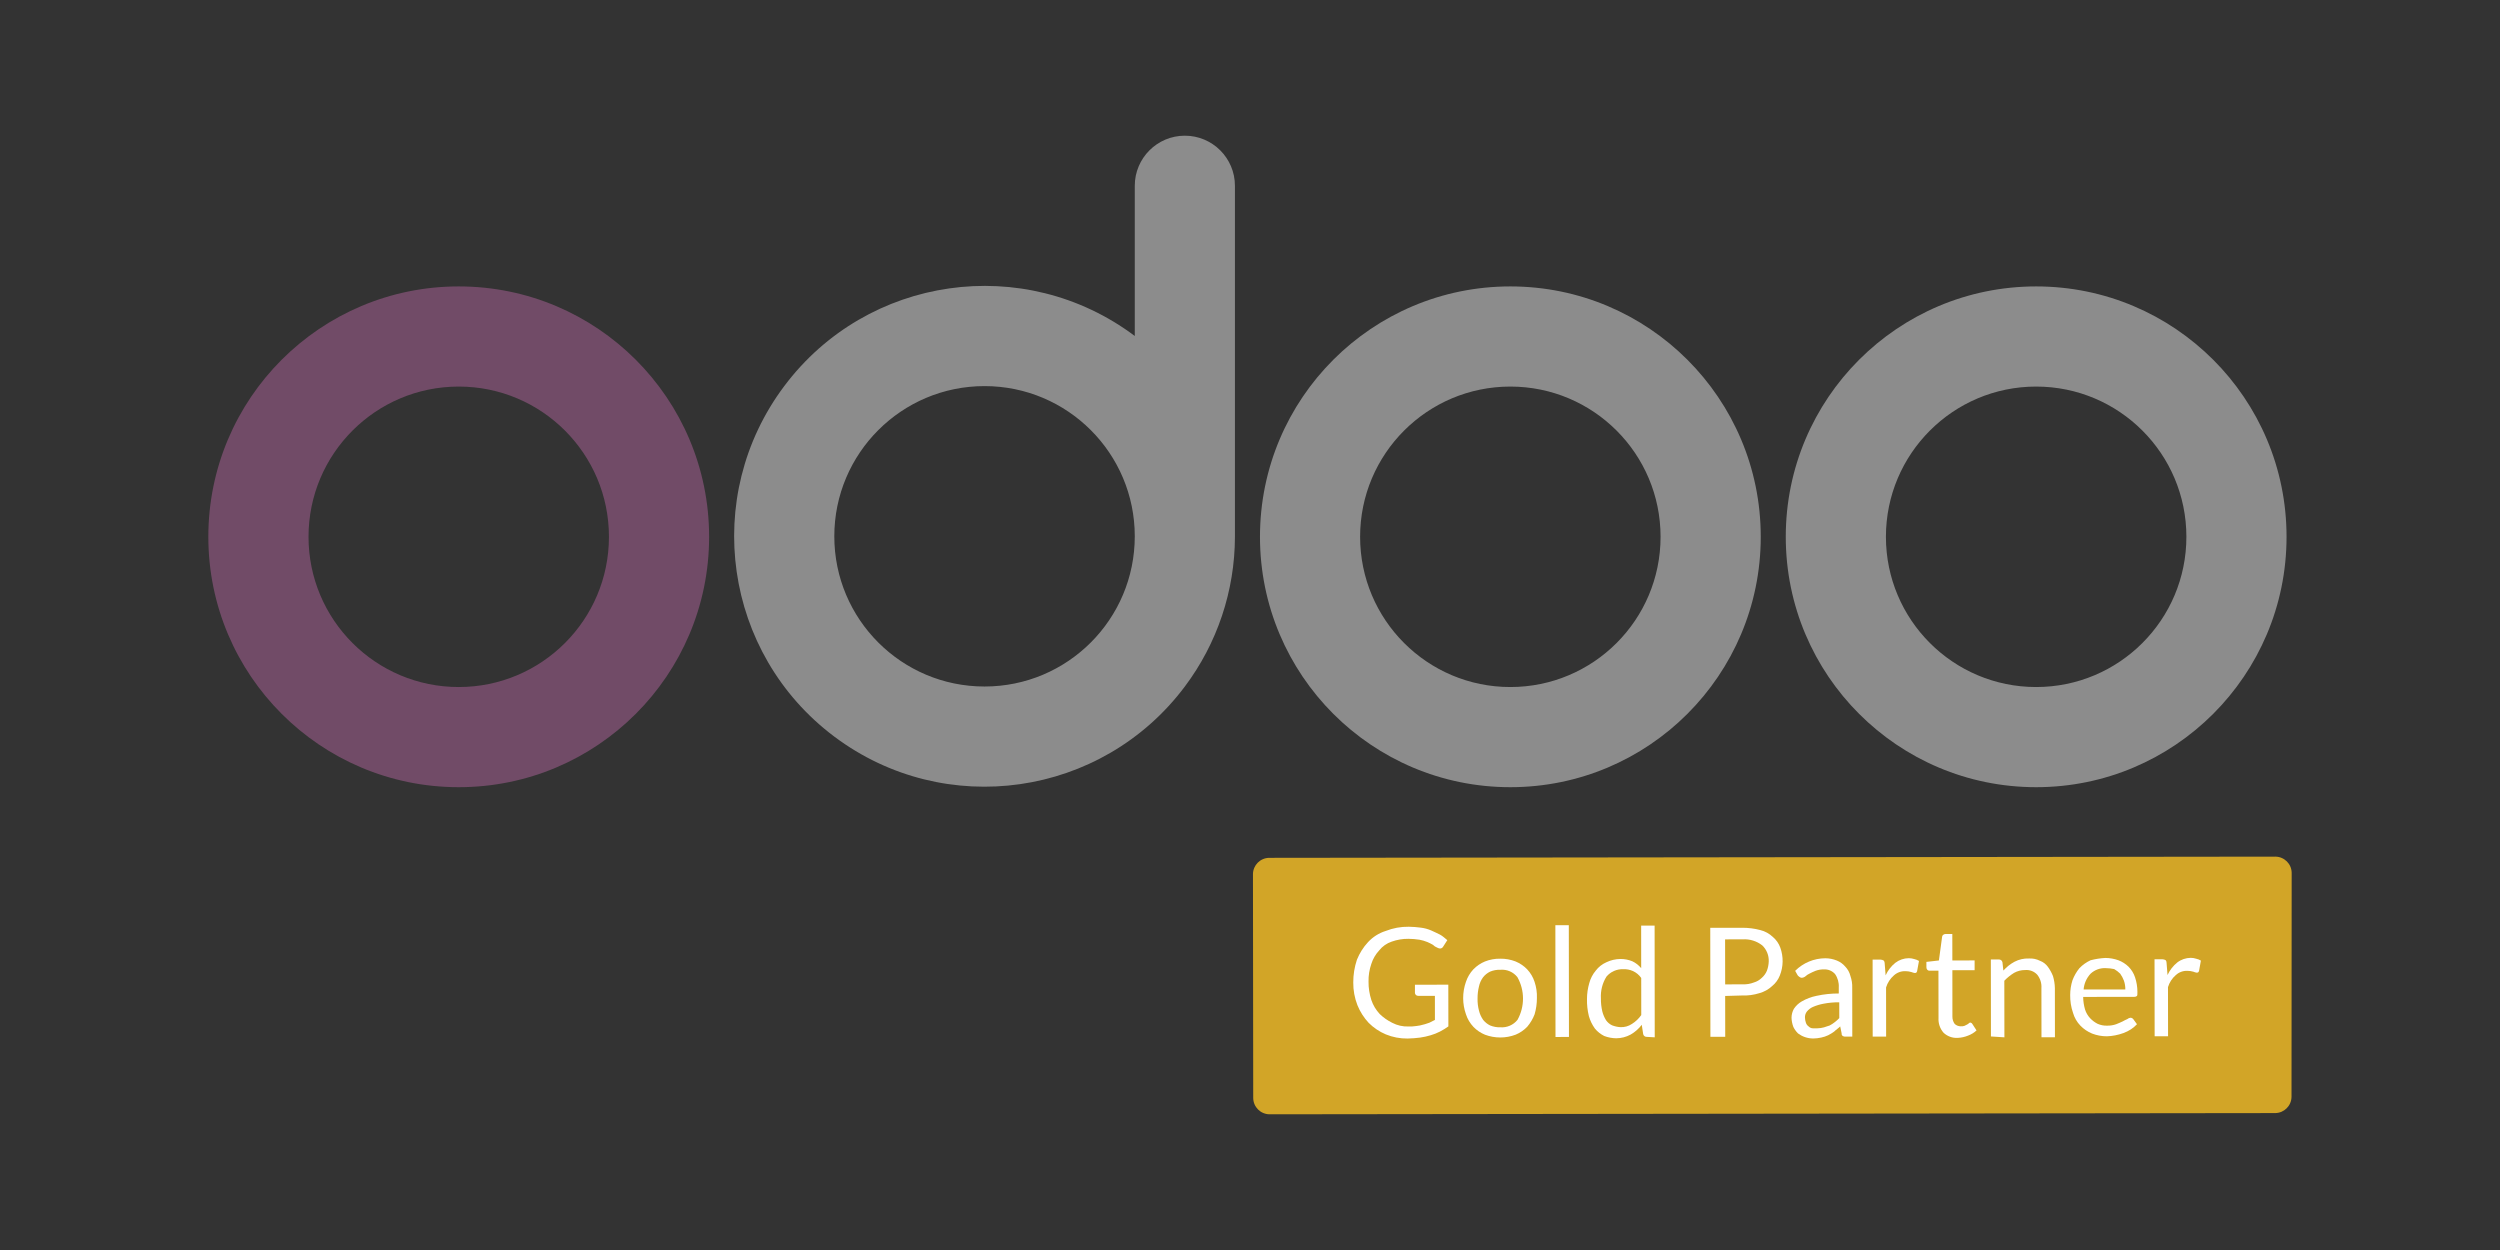 <?xml version="1.0" encoding="utf-8"?>
<!-- Generator: Adobe Illustrator 16.0.0, SVG Export Plug-In . SVG Version: 6.00 Build 0)  -->
<!DOCTYPE svg PUBLIC "-//W3C//DTD SVG 1.1//EN" "http://www.w3.org/Graphics/SVG/1.1/DTD/svg11.dtd">
<svg version="1.1" id="Capa_1" xmlns="http://www.w3.org/2000/svg" xmlns:xlink="http://www.w3.org/1999/xlink" x="0px" y="0px"
	 width="300px" height="150px" viewBox="0 0 300 150" enable-background="new 0 0 300 150" xml:space="preserve">
<rect x="0" y="0" width="300" height="150" fill="#333333" stroke="none"/>
<g>
	<g>
		<path fill="#8C8C8C" d="M244.338,34.37c-16.594,0-30.046,13.452-30.046,30.046s13.452,30.047,30.046,30.047
			s30.048-13.453,30.048-30.047S260.933,34.37,244.338,34.37z M244.338,82.444c-9.955,0-18.027-8.071-18.027-18.029
			c0-9.955,8.072-18.027,18.027-18.027c9.958,0,18.029,8.072,18.029,18.027l0,0C262.367,74.373,254.296,82.444,244.338,82.444z"/>
		<path fill="#8C8C8C" d="M181.242,34.37c-16.594,0-30.045,13.452-30.045,30.046s13.451,30.047,30.045,30.047
			S211.29,81.01,211.29,64.416S197.836,34.37,181.242,34.37z M181.242,82.444c-9.955,0-18.029-8.071-18.029-18.029
			c0-9.955,8.074-18.027,18.029-18.027c9.958,0,18.026,8.072,18.026,18.027l0,0C199.269,74.373,191.2,82.444,181.242,82.444z"/>
		<path fill="#714B67" d="M55.048,34.37C38.454,34.37,25,47.821,25,64.416s13.454,30.047,30.048,30.047S85.094,81.01,85.094,64.416
			S71.642,34.37,55.048,34.37z M55.048,82.444c-9.955,0-18.026-8.071-18.026-18.029c0-9.955,8.071-18.027,18.026-18.027
			c9.958,0,18.026,8.072,18.026,18.027l0,0C73.074,74.373,65.005,82.444,55.048,82.444z"/>
		<path fill="#8C8C8C" d="M142.182,16.283c-3.318,0-6.009,2.691-6.009,6.01v18.024c-13.276-9.955-32.107-7.264-42.063,6.014
			c-9.959,13.273-7.268,32.105,6.007,42.063c13.276,9.957,32.107,7.267,42.065-6.012c3.89-5.183,5.996-11.483,6.01-17.966l0,0
			V22.293C148.192,18.975,145.5,16.283,142.182,16.283z M118.144,82.382c-9.955,0-18.027-8.067-18.027-18.024
			c0-9.957,8.072-18.026,18.027-18.026c9.958,0,18.029,8.069,18.029,18.026l0,0C136.173,74.315,128.102,82.382,118.144,82.382z"/>
	</g>
	<g>
		<g>
			<path fill="#D2A527" d="M274.982,131.619c-0.011,1.072-0.879,1.936-1.949,1.951l-120.696,0.146
				c-1.07-0.014-1.937-0.876-1.95-1.948l-0.031-26.874c0.009-1.07,0.874-1.939,1.946-1.953l120.748-0.145
				c1.072,0.012,1.939,0.874,1.951,1.944L274.982,131.619z"/>
			<path fill="#FFFFFF" d="M169.019,123.179c0.318,0.009,0.636-0.009,0.947-0.058c0.283-0.029,0.563-0.085,0.836-0.169
				c0.273-0.054,0.498-0.167,0.721-0.225l0.667-0.334l-0.002-2.892h-2.006c-0.196,0.005-0.362-0.135-0.389-0.331v-1.001l4.005-0.007
				l0.007,5.007c-0.32,0.227-0.654,0.432-0.999,0.614c-0.356,0.185-0.729,0.333-1.117,0.446c-0.414,0.127-0.845,0.219-1.279,0.283
				c-0.498,0.064-0.996,0.102-1.503,0.113c-0.894,0.011-1.786-0.16-2.616-0.501c-0.767-0.322-1.468-0.796-2.057-1.388
				c-0.572-0.616-1.027-1.332-1.343-2.112c-0.338-0.868-0.509-1.793-0.499-2.728c-0.004-0.927,0.145-1.846,0.438-2.727
				c0.316-0.78,0.763-1.499,1.336-2.115c0.579-0.62,1.301-1.083,2.111-1.336c0.887-0.35,1.831-0.523,2.782-0.508
				c0.483,0.009,0.97,0.045,1.443,0.109c0.423,0.051,0.839,0.164,1.23,0.331c0.387,0.169,0.721,0.336,1.059,0.501
				c0.331,0.169,0.609,0.446,0.887,0.667l-0.498,0.78c-0.076,0.143-0.229,0.231-0.387,0.223c-0.122-0.014-0.236-0.049-0.338-0.111
				c-0.189-0.071-0.36-0.187-0.503-0.331c-0.215-0.125-0.438-0.236-0.665-0.334c-0.307-0.124-0.625-0.22-0.947-0.278
				c-0.44-0.068-0.887-0.106-1.334-0.108c-0.683-0.007-1.361,0.108-2.001,0.336c-0.594,0.2-1.117,0.567-1.504,1.059
				c-0.431,0.463-0.751,1.014-0.94,1.614c-0.234,0.681-0.35,1.395-0.336,2.115c-0.011,0.754,0.109,1.511,0.34,2.225
				c0.209,0.625,0.556,1.191,1,1.672c0.445,0.43,0.948,0.783,1.504,1.057C167.67,123.052,168.342,123.203,169.019,123.179z"/>
			<path fill="#FFFFFF" d="M180.025,115.043c0.627-0.011,1.252,0.103,1.839,0.329c0.523,0.216,0.999,0.536,1.393,0.945
				c0.405,0.427,0.707,0.94,0.89,1.501c0.211,0.628,0.307,1.286,0.282,1.946c0.002,0.658-0.091,1.317-0.275,1.951
				c-0.207,0.545-0.51,1.054-0.89,1.501c-0.394,0.409-0.868,0.731-1.39,0.947c-1.181,0.447-2.489,0.447-3.67,0.005
				c-0.525-0.214-1.001-0.536-1.393-0.943c-0.407-0.432-0.711-0.94-0.894-1.504c-0.447-1.256-0.449-2.633-0.006-3.894
				c0.185-0.561,0.489-1.074,0.892-1.506c0.392-0.405,0.868-0.728,1.39-0.943C178.776,115.147,179.398,115.032,180.025,115.043z
				 M180.037,123.274c0.794,0.063,1.562-0.271,2.062-0.892c0.885-1.593,0.883-3.53-0.009-5.12c-0.492-0.627-1.266-0.961-2.062-0.888
				c-0.416-0.016-0.838,0.059-1.223,0.225c-0.323,0.16-0.609,0.385-0.834,0.67c-0.243,0.331-0.414,0.709-0.496,1.112
				c-0.118,0.474-0.171,0.958-0.169,1.447c-0.009,0.487,0.046,0.973,0.171,1.446c0.096,0.4,0.267,0.775,0.5,1.111
				c0.227,0.28,0.509,0.51,0.836,0.668C179.203,123.212,179.621,123.29,180.037,123.274z"/>
			<path fill="#FFFFFF" d="M188.257,111.024l0.018,13.411l-1.615,0.002l-0.016-13.409L188.257,111.024z"/>
			<path fill="#FFFFFF" d="M197.621,124.425c-0.209,0.016-0.4-0.13-0.44-0.336l-0.169-1.112c-0.365,0.476-0.814,0.874-1.337,1.172
				c-0.527,0.289-1.119,0.44-1.724,0.445c-0.494-0.005-0.985-0.099-1.448-0.276c-0.427-0.216-0.81-0.518-1.112-0.887
				c-0.329-0.454-0.578-0.966-0.727-1.504c-0.167-0.672-0.24-1.363-0.225-2.055c0-0.646,0.096-1.281,0.273-1.896
				c0.147-0.552,0.412-1.065,0.783-1.506c0.329-0.436,0.77-0.778,1.276-1.001c0.521-0.249,1.09-0.382,1.668-0.391
				c0.496-0.007,0.988,0.089,1.446,0.277c0.414,0.196,0.772,0.48,1.059,0.83l-0.004-5.116h1.615l0.014,13.41L197.621,124.425
				L197.621,124.425z M194.447,123.259c0.498,0.022,0.985-0.115,1.392-0.392c0.44-0.277,0.816-0.638,1.112-1.059l-0.004-4.452
				c-0.251-0.365-0.598-0.652-1.001-0.834c-0.369-0.163-0.765-0.238-1.17-0.221c-0.767-0.022-1.508,0.305-2.001,0.892
				c-0.489,0.783-0.719,1.697-0.665,2.618c-0.009,0.525,0.049,1.048,0.167,1.557c0.094,0.376,0.247,0.729,0.447,1.057
				c0.187,0.263,0.432,0.474,0.725,0.614C193.769,123.161,194.104,123.239,194.447,123.259L194.447,123.259z"/>
			<path fill="#FFFFFF" d="M207.02,119.516l0.007,4.899h-1.779l-0.018-13.077l3.839-0.005c0.734-0.002,1.463,0.087,2.17,0.278
				c0.569,0.138,1.085,0.425,1.506,0.829c0.407,0.341,0.714,0.781,0.892,1.281c0.389,1.081,0.371,2.269-0.056,3.337
				c-0.196,0.502-0.521,0.944-0.941,1.283c-0.425,0.394-0.943,0.681-1.499,0.834c-0.685,0.218-1.399,0.313-2.12,0.284
				L207.02,119.516L207.02,119.516z M207.02,118.126l2.113-0.005c0.458,0.016,0.91-0.06,1.336-0.225
				c0.356-0.103,0.683-0.296,0.948-0.556c0.262-0.231,0.471-0.517,0.607-0.839c0.136-0.355,0.209-0.729,0.225-1.112
				c0.031-0.731-0.251-1.443-0.781-1.945c-0.667-0.519-1.499-0.774-2.342-0.724l-2.115,0.005L207.02,118.126z"/>
			<path fill="#FFFFFF" d="M222.275,124.396h-0.727c-0.129,0.011-0.265-0.007-0.387-0.056c-0.118-0.069-0.185-0.2-0.165-0.334
				l-0.171-0.836c-0.222,0.225-0.5,0.392-0.72,0.614c-0.229,0.169-0.47,0.317-0.725,0.446c-0.265,0.125-0.547,0.219-0.836,0.278
				c-0.309,0.069-0.627,0.106-0.943,0.111c-0.343,0-0.679-0.054-1.001-0.165c-0.303-0.102-0.581-0.253-0.838-0.444
				c-0.227-0.223-0.414-0.485-0.559-0.778c-0.133-0.356-0.209-0.729-0.22-1.11c0.007-0.371,0.1-0.733,0.28-1.059
				c0.24-0.364,0.563-0.672,0.941-0.89c0.552-0.32,1.154-0.547,1.779-0.672c0.878-0.193,1.775-0.286,2.671-0.282v-0.723
				c0.036-0.571-0.12-1.144-0.447-1.612c-0.34-0.381-0.83-0.583-1.334-0.557c-0.342-0.009-0.683,0.052-1.003,0.17
				c-0.28,0.108-0.503,0.222-0.723,0.333c-0.187,0.085-0.354,0.196-0.5,0.334c-0.126,0.104-0.285,0.162-0.444,0.171
				c-0.103-0.004-0.203-0.044-0.28-0.113c-0.058-0.056-0.167-0.111-0.223-0.223l-0.28-0.498c0.958-0.961,2.26-1.503,3.617-1.51
				c0.478,0,0.95,0.096,1.392,0.277c0.389,0.156,0.732,0.405,1.003,0.724c0.298,0.309,0.512,0.691,0.614,1.111
				c0.165,0.465,0.24,0.957,0.222,1.448L222.275,124.396L222.275,124.396z M218.101,123.396c0.26-0.004,0.52-0.044,0.776-0.113
				c0.225-0.056,0.445-0.167,0.672-0.22c0.216-0.111,0.42-0.243,0.607-0.392c0.2-0.151,0.385-0.32,0.559-0.501l-0.005-1.893
				c-0.634-0.009-1.268,0.049-1.89,0.169c-0.438,0.08-0.87,0.212-1.279,0.39c-0.283,0.125-0.527,0.318-0.723,0.559
				c-0.158,0.206-0.236,0.462-0.222,0.725c0.006,0.207,0.042,0.414,0.113,0.609c0.058,0.185,0.176,0.338,0.332,0.447
				c0.133,0.136,0.313,0.216,0.502,0.22H218.101z"/>
			<path fill="#FFFFFF" d="M224.722,124.389l-0.009-9.234l0.945-0.002c0.136,0.004,0.269,0.04,0.389,0.113
				c0.08,0.091,0.12,0.211,0.114,0.329l0.113,1.448c0.265-0.583,0.663-1.1,1.163-1.504c0.465-0.355,1.03-0.552,1.613-0.556
				c0.229,0,0.454,0.037,0.669,0.106c0.196,0.042,0.385,0.118,0.558,0.225l-0.222,1.224c-0.054,0.166-0.111,0.222-0.278,0.222
				c-0.133-0.018-0.265-0.056-0.389-0.108c-0.236-0.073-0.478-0.109-0.721-0.111c-0.514-0.022-1.014,0.16-1.395,0.503
				c-0.442,0.385-0.771,0.887-0.943,1.447l0.007,5.898H224.722z"/>
			<path fill="#FFFFFF" d="M234.906,124.547c-0.618,0.031-1.221-0.189-1.67-0.609c-0.434-0.489-0.654-1.132-0.614-1.781
				l-0.009-5.677H231.5c-0.086,0-0.169-0.04-0.225-0.108c-0.069-0.076-0.106-0.176-0.106-0.28l-0.002-0.665l1.501-0.172l0.385-2.838
				c0.002-0.084,0.042-0.166,0.113-0.222c0.073-0.071,0.171-0.109,0.278-0.114h0.834l0.005,3.172l2.671-0.002v1.17l-2.669,0.002
				l0.004,5.563c-0.006,0.32,0.089,0.634,0.28,0.892c0.2,0.181,0.456,0.28,0.723,0.278c0.151,0.014,0.305-0.007,0.445-0.056
				l0.333-0.167c0.084-0.042,0.16-0.102,0.222-0.169c0.047-0.042,0.104-0.064,0.169-0.053c0.095,0.013,0.178,0.075,0.222,0.164
				l0.5,0.776c-0.287,0.27-0.627,0.476-1.001,0.616C235.78,124.434,235.346,124.529,234.906,124.547z"/>
			<path fill="#FFFFFF" d="M238.912,124.375l-0.011-9.238h0.945c0.216-0.018,0.402,0.124,0.447,0.333l0.111,0.999
				c0.378-0.427,0.832-0.785,1.337-1.059c0.527-0.276,1.123-0.414,1.724-0.39c0.46-0.028,0.923,0.067,1.336,0.278
				c0.378,0.138,0.708,0.394,0.945,0.721c0.251,0.345,0.456,0.719,0.612,1.112c0.14,0.472,0.216,0.956,0.227,1.443l0.007,5.9
				l-1.615,0.002l-0.007-5.9c0.04-0.578-0.138-1.156-0.502-1.61c-0.367-0.402-0.901-0.607-1.448-0.559
				c-0.465-0.004-0.925,0.111-1.334,0.339c-0.425,0.265-0.821,0.58-1.168,0.945l0.011,6.79L238.912,124.375L238.912,124.375z"/>
			<path fill="#FFFFFF" d="M252.643,114.954c0.534,0.002,1.061,0.098,1.563,0.275c0.456,0.172,0.872,0.437,1.221,0.776
				c0.356,0.362,0.623,0.797,0.781,1.279c0.185,0.556,0.28,1.139,0.282,1.726c0,0.278,0,0.445-0.056,0.503
				c-0.058,0.056-0.169,0.108-0.335,0.108l-6.119,0.01c0.006,0.507,0.082,1.012,0.222,1.501c0.123,0.394,0.334,0.754,0.616,1.057
				c0.258,0.271,0.556,0.496,0.89,0.667c0.367,0.162,0.765,0.24,1.167,0.223c0.363,0.004,0.719-0.052,1.057-0.169
				c0.278-0.114,0.558-0.225,0.778-0.336c0.183-0.104,0.365-0.198,0.559-0.278c0.111-0.094,0.249-0.151,0.389-0.169
				c0.129,0.007,0.249,0.066,0.331,0.167l0.447,0.613c-0.216,0.231-0.458,0.437-0.723,0.612c-0.28,0.182-0.579,0.329-0.888,0.444
				c-0.329,0.12-0.663,0.214-1.003,0.28c-0.332,0.064-0.665,0.104-1.001,0.113c-0.609,0.003-1.214-0.111-1.779-0.331
				c-0.525-0.216-1.001-0.538-1.395-0.945c-0.422-0.436-0.729-0.972-0.894-1.56c-0.231-0.678-0.342-1.392-0.333-2.11
				c0-0.604,0.093-1.205,0.276-1.781c0.198-0.525,0.48-1.015,0.834-1.45c0.382-0.394,0.834-0.716,1.334-0.947
				C251.444,115.079,252.047,114.985,252.643,114.954z M252.701,116.178c-0.676-0.038-1.339,0.204-1.835,0.669
				c-0.483,0.521-0.776,1.186-0.832,1.893l5.006-0.007c0.005-0.357-0.053-0.716-0.169-1.054c-0.113-0.296-0.262-0.578-0.445-0.836
				c-0.216-0.214-0.46-0.4-0.723-0.554C253.375,116.22,253.037,116.18,252.701,116.178z"/>
			<path fill="#FFFFFF" d="M258.557,124.351l-0.013-9.238h0.947c0.136,0.004,0.269,0.04,0.389,0.108
				c0.078,0.094,0.116,0.214,0.109,0.334l0.114,1.45c0.267-0.585,0.669-1.102,1.169-1.508c0.458-0.356,1.028-0.548,1.613-0.557
				c0.225,0,0.449,0.036,0.669,0.111c0.196,0.038,0.382,0.113,0.554,0.221l-0.22,1.226c-0.058,0.169-0.111,0.222-0.28,0.222
				c-0.133-0.018-0.265-0.053-0.389-0.111c-0.233-0.07-0.478-0.106-0.723-0.108c-0.512-0.024-1.012,0.158-1.39,0.5
				c-0.445,0.385-0.774,0.886-0.948,1.45l0.009,5.898L258.557,124.351z"/>
		</g>
	</g>
</g>
</svg>
